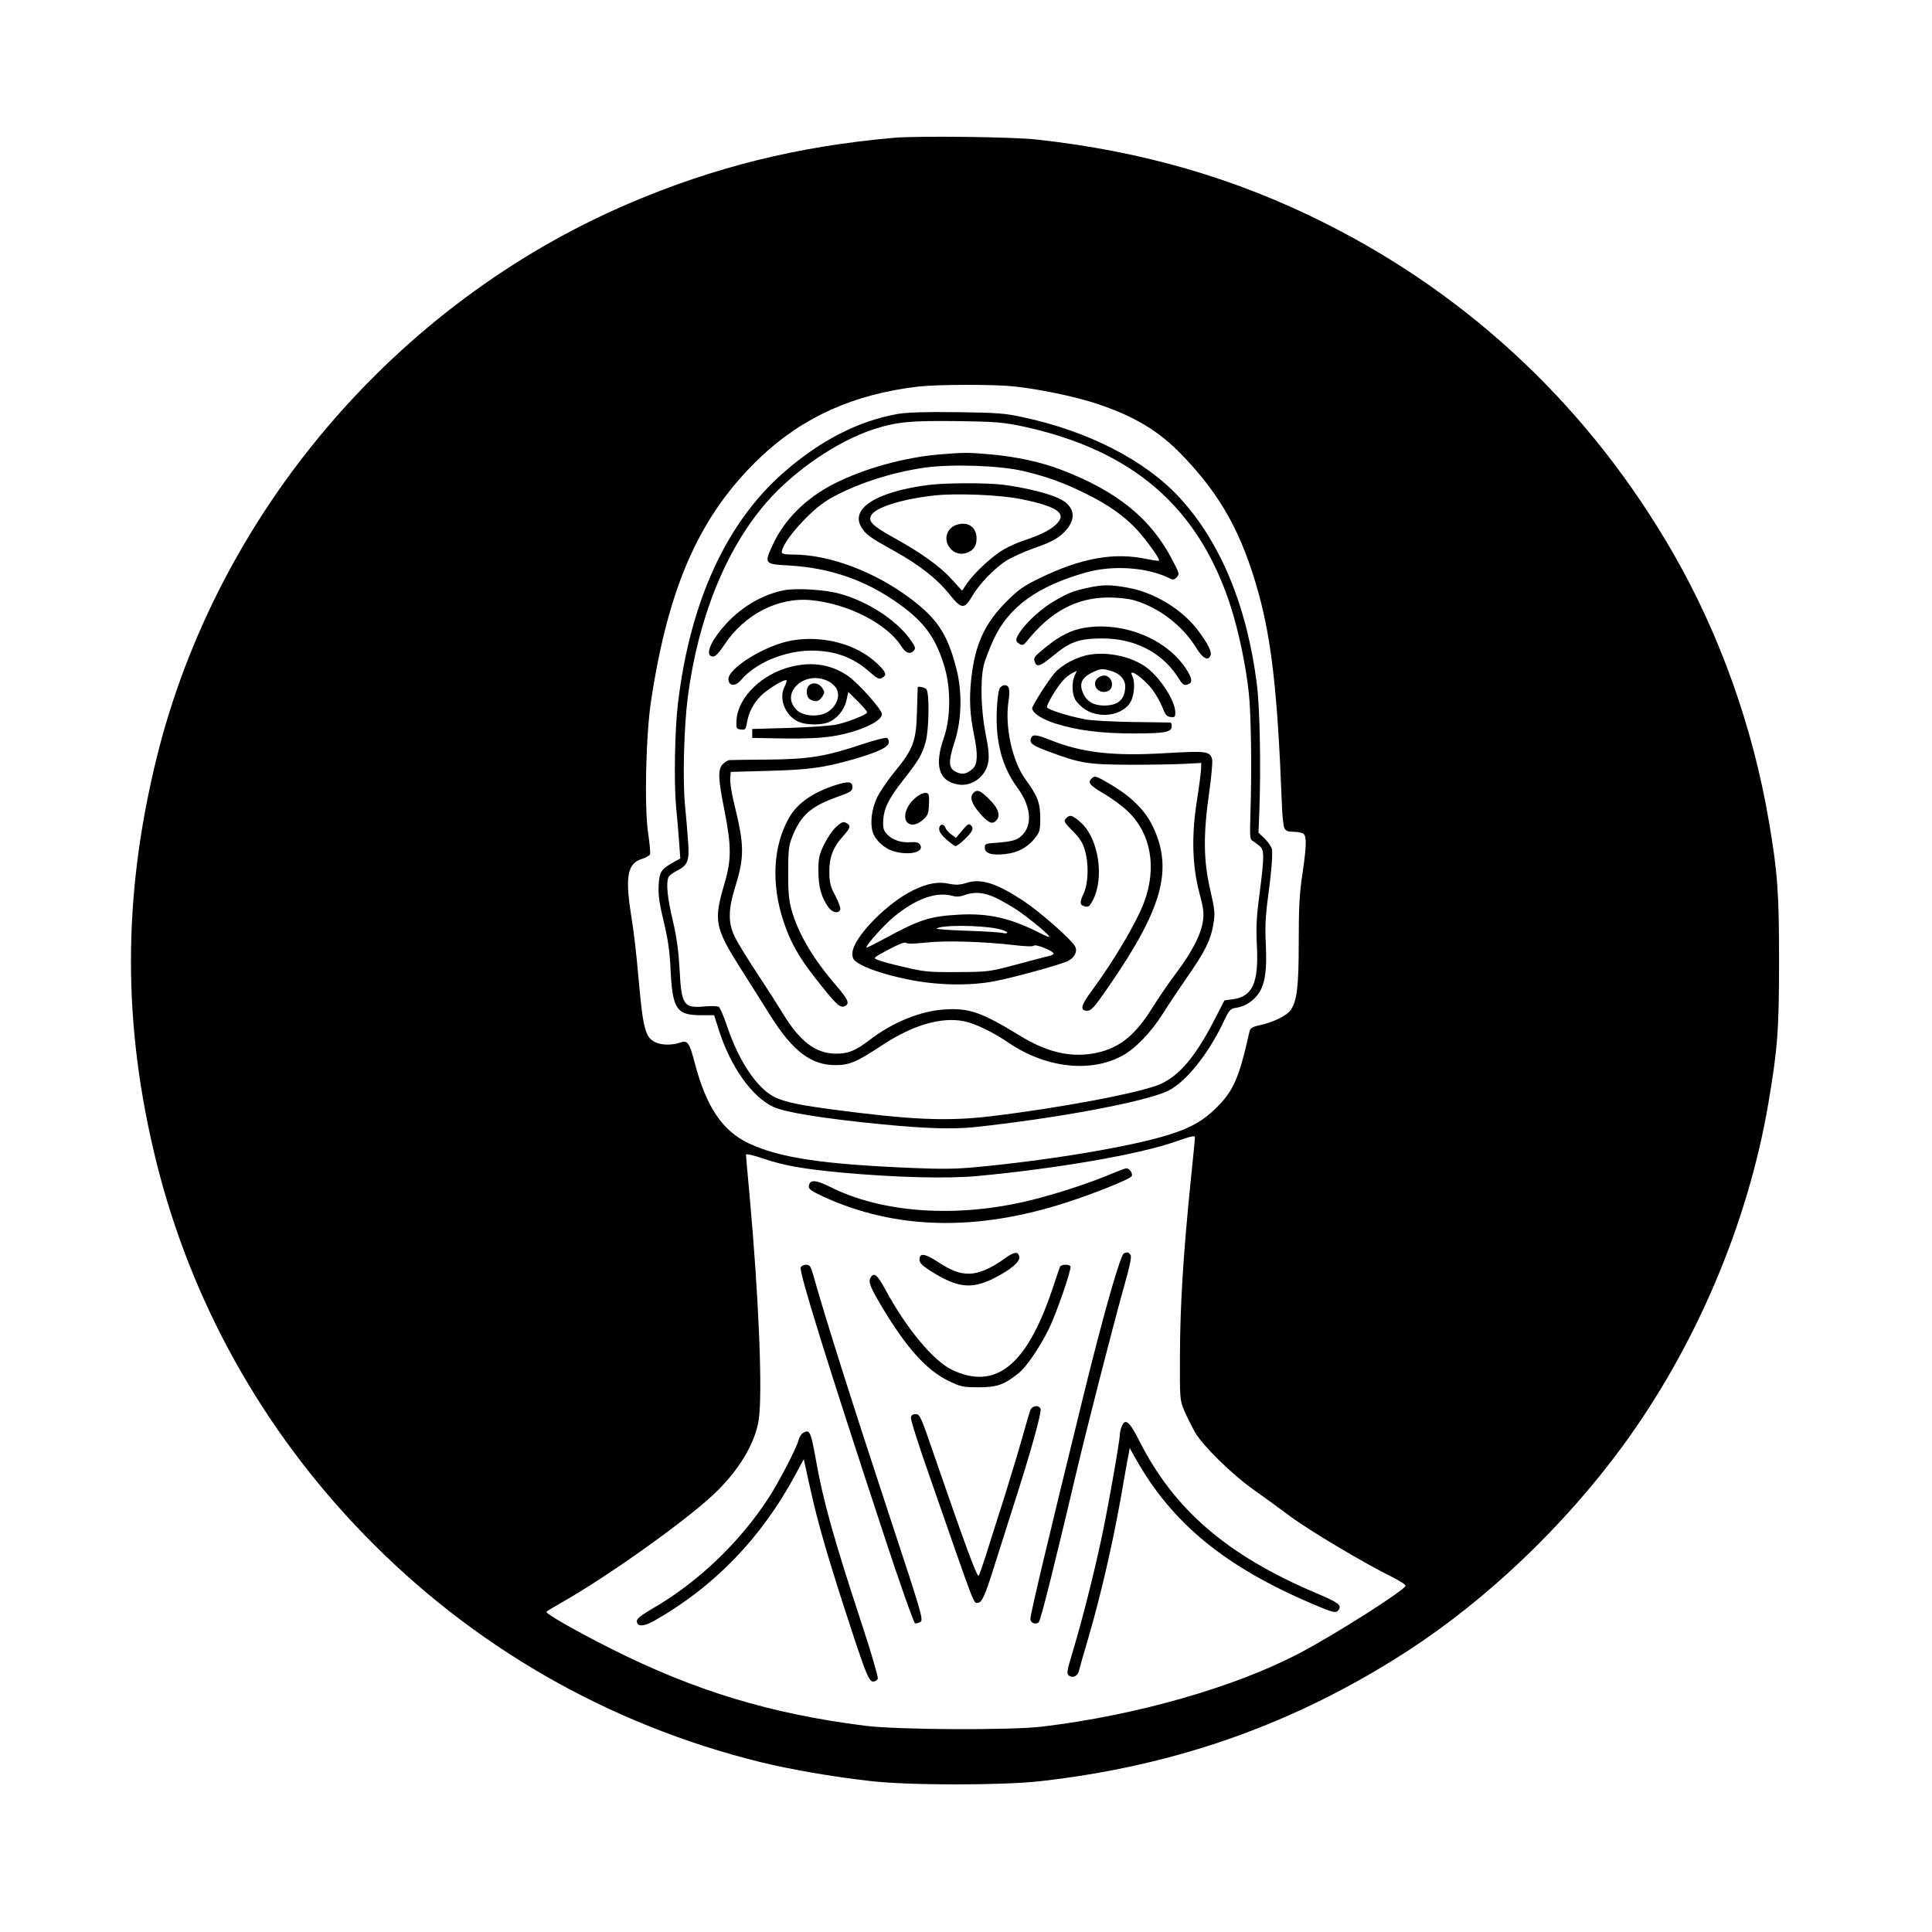 <?xml version="1.0" standalone="no"?>
<!DOCTYPE svg PUBLIC "-//W3C//DTD SVG 20010904//EN"
 "http://www.w3.org/TR/2001/REC-SVG-20010904/DTD/svg10.dtd">
<svg version="1.0" xmlns="http://www.w3.org/2000/svg"
 width="1080pt" height="1080pt" viewBox="0 0 1080 1080"
 preserveAspectRatio="xMidYMid meet">
<g transform="translate(0,1080) scale(0.1,-0.1)"
fill="#000000" stroke="none">
<path d="M5000 10030 c-538 -47 -1010 -164 -1488 -369 -1301 -558 -2299 -1731
-2636 -3096 -191 -776 -192 -1494 -2 -2260 194 -781 592 -1496 1160 -2082 607
-627 1367 -1063 2216 -1273 177 -43 397 -81 615 -106 209 -25 739 -25 950 -1
761 86 1425 321 2055 729 442 287 875 699 1202 1146 407 556 697 1239 812
1907 53 312 61 414 61 805 0 382 -8 491 -56 774 -89 528 -275 1050 -535 1502
-462 804 -1126 1434 -1944 1845 -503 253 -1023 404 -1615 469 -132 15 -662 21
-795 10z m668 -1390 c140 -15 340 -56 457 -95 212 -69 356 -155 485 -291 218
-227 334 -439 426 -772 73 -267 106 -561 129 -1160 2 -73 9 -141 15 -152 8
-15 21 -20 53 -20 24 0 48 -5 55 -12 17 -17 15 -72 -8 -228 -16 -105 -20 -188
-20 -375 0 -249 -9 -327 -44 -380 -20 -31 -98 -70 -174 -86 -44 -10 -53 -16
-58 -38 -57 -256 -88 -327 -182 -421 -74 -74 -143 -114 -267 -153 -210 -66
-660 -142 -1076 -181 -112 -11 -195 -12 -360 -5 -505 21 -742 57 -914 138
-146 69 -237 203 -301 448 -31 118 -40 130 -85 114 -44 -15 -104 -14 -138 4
-54 27 -67 78 -91 350 -14 157 -24 248 -45 380 -30 198 -15 269 62 293 23 7
44 19 47 27 2 7 -2 58 -10 112 -23 142 -14 555 16 748 98 646 275 1039 610
1358 238 226 524 354 883 396 105 12 422 13 535 1z m1012 -4199 c0 -5 -11
-119 -25 -253 -41 -406 -58 -690 -59 -958 -1 -254 -1 -255 25 -318 15 -34 42
-88 60 -120 46 -77 203 -231 323 -317 54 -38 148 -106 208 -151 107 -80 420
-266 571 -340 42 -21 76 -43 74 -49 -9 -27 -394 -272 -592 -376 -361 -190
-912 -348 -1440 -411 -175 -21 -812 -18 -990 5 -530 67 -953 196 -1420 431
-210 106 -366 196 -360 206 2 4 46 30 97 59 252 144 676 446 836 596 140 132
232 283 253 417 23 146 1 685 -51 1257 -11 118 -20 220 -20 226 0 7 39 -2 98
-22 120 -40 219 -57 438 -78 300 -27 590 -35 759 -19 446 42 904 121 1105 192
96 33 110 36 110 23z"/>
<path d="M5018 8486 c-219 -39 -431 -147 -636 -326 -321 -280 -524 -722 -592
-1290 -18 -150 -23 -437 -11 -575 7 -71 15 -167 18 -212 l6 -82 -33 -18 c-74
-41 -84 -55 -88 -131 -3 -54 3 -99 28 -203 25 -103 34 -168 39 -279 11 -211
34 -245 169 -245 l74 0 27 -85 c67 -207 185 -372 305 -428 64 -30 279 -65 607
-97 244 -24 395 -28 514 -16 468 50 957 142 1084 203 97 47 220 198 306 376
37 79 41 83 78 89 47 7 95 38 124 81 35 53 46 131 39 272 -5 97 -2 158 13 270
18 136 24 204 22 259 -1 13 -18 39 -38 60 l-38 36 5 125 c9 237 3 571 -14 705
-55 437 -203 794 -431 1042 -191 208 -509 372 -873 450 -104 23 -145 26 -372
29 -182 2 -277 -1 -332 -10z m697 -69 c618 -133 986 -452 1165 -1008 45 -143
84 -325 101 -484 13 -117 17 -436 9 -673 -4 -124 -3 -145 11 -152 9 -5 26 -18
39 -28 29 -23 28 -56 0 -276 -16 -118 -19 -180 -14 -281 11 -208 -24 -286
-134 -301 l-47 -6 -60 -116 c-102 -198 -194 -306 -298 -352 -110 -49 -569
-135 -957 -181 -243 -28 -441 -19 -892 41 -201 27 -278 46 -333 82 -90 60
-180 202 -239 377 -19 57 -41 108 -48 113 -7 4 -43 5 -79 2 -117 -11 -130 7
-140 206 -6 105 -16 180 -38 274 -30 125 -38 206 -25 241 4 9 24 25 45 36 63
31 73 55 66 157 -3 48 -11 139 -17 202 -15 141 -7 446 15 615 58 442 213 825
439 1086 154 177 396 343 599 409 129 42 205 49 467 46 218 -3 258 -7 365 -29z"/>
<path d="M5255 8260 c-203 -17 -428 -80 -596 -166 -157 -81 -276 -200 -341
-343 -47 -102 -44 -105 92 -112 230 -13 432 -83 614 -214 146 -104 210 -194
258 -360 34 -120 32 -281 -6 -390 -54 -155 -28 -241 77 -260 79 -15 160 45
172 128 5 30 0 82 -16 158 -25 130 -30 293 -10 379 7 30 33 96 56 147 85 182
247 298 520 374 146 40 331 28 453 -29 30 -15 34 -15 50 1 16 17 15 22 -22 92
-120 235 -310 389 -624 509 -113 43 -249 73 -394 86 -124 11 -149 11 -283 0z
m465 -93 c135 -32 230 -67 355 -129 123 -62 203 -118 276 -194 55 -59 136
-171 128 -178 -2 -3 -33 2 -69 9 -181 39 -367 6 -600 -108 -89 -43 -117 -63
-185 -131 -122 -123 -175 -239 -196 -434 -12 -111 -7 -201 17 -315 21 -103 19
-159 -8 -184 -32 -28 -54 -34 -85 -22 -52 20 -55 56 -16 174 39 122 43 277 9
408 -49 191 -106 278 -255 390 -202 152 -455 247 -657 247 -45 0 -64 4 -64 13
1 56 158 234 262 295 139 82 343 150 537 178 151 21 419 12 551 -19z"/>
<path d="M5190 8089 c-294 -38 -443 -134 -372 -241 24 -37 49 -55 181 -128
142 -79 241 -157 310 -244 65 -82 82 -83 126 -8 38 66 123 154 189 197 28 18
100 51 160 72 79 27 121 49 152 76 87 77 79 157 -19 202 -63 29 -192 60 -307
75 -97 12 -325 11 -420 -1z m518 -79 c206 -42 260 -81 195 -142 -34 -32 -88
-59 -173 -87 -36 -12 -88 -34 -117 -51 -63 -36 -164 -129 -205 -188 l-30 -44
-60 66 c-64 71 -175 150 -332 236 -109 61 -134 86 -116 119 23 44 167 90 350
111 122 14 371 4 488 -20z"/>
<path d="M5353 7868 c-60 -16 -82 -82 -43 -131 24 -30 60 -40 96 -27 37 15 53
38 53 80 0 61 -45 95 -106 78z"/>
<path d="M6080 7514 c-79 -17 -108 -28 -185 -73 -68 -39 -144 -107 -187 -165
-33 -46 -35 -62 -8 -76 16 -9 23 -6 37 12 135 169 279 247 459 248 54 0 112
-6 145 -16 139 -41 268 -140 345 -264 37 -61 68 -77 81 -44 8 21 -15 66 -70
140 -89 118 -245 213 -394 239 -96 18 -140 17 -223 -1z"/>
<path d="M4380 7500 c-117 -24 -229 -89 -317 -183 -93 -100 -128 -187 -75
-187 11 0 34 24 60 64 112 171 302 269 486 251 208 -20 427 -133 506 -260 23
-37 50 -45 70 -20 10 12 5 24 -29 70 -80 105 -231 202 -383 245 -83 24 -248
34 -318 20z"/>
<path d="M6059 7290 c-70 -12 -135 -44 -211 -106 -69 -56 -73 -61 -62 -88 10
-27 33 -18 97 35 98 82 150 100 280 100 180 0 331 -78 419 -213 31 -49 35 -52
62 -42 24 9 19 35 -15 87 -111 168 -353 264 -570 227z"/>
<path d="M4428 7220 c-151 -26 -365 -159 -356 -221 5 -36 40 -36 71 0 79 94
240 162 387 164 134 1 237 -36 330 -118 43 -38 54 -44 70 -35 30 16 24 33 -29
83 -114 107 -299 156 -473 127z"/>
<path d="M6089 7140 c-71 -12 -155 -57 -194 -103 -37 -43 -125 -181 -125 -196
0 -26 55 -62 131 -86 122 -38 253 -55 436 -55 174 0 213 7 213 40 0 11 -3 20
-7 21 -5 0 -100 2 -213 3 -113 2 -232 8 -265 15 -101 20 -207 54 -212 67 -5
13 54 112 91 152 11 13 33 30 48 38 l27 14 -14 -33 c-14 -35 -12 -95 5 -127 5
-10 23 -29 40 -44 84 -70 232 -50 274 38 18 39 21 108 6 137 -28 51 61 -9 112
-76 20 -27 45 -71 56 -99 16 -42 24 -52 46 -54 23 -3 26 0 26 25 0 67 -89 202
-168 257 -83 57 -211 84 -313 66z m120 -90 c50 -14 81 -47 81 -86 0 -74 -40
-109 -121 -108 -58 1 -96 24 -115 71 -22 50 -8 83 46 111 50 25 61 26 109 12z"/>
<path d="M6138 7011 c-41 -34 -1 -93 51 -76 41 13 34 77 -9 88 -11 3 -29 -2
-42 -12z"/>
<path d="M4426 7074 c-167 -40 -302 -172 -309 -301 -2 -45 -1 -48 25 -51 24
-3 27 1 33 35 10 61 36 111 79 154 39 39 133 95 143 86 2 -3 -3 -20 -12 -37
-34 -67 7 -165 82 -196 39 -17 121 -18 160 -3 49 18 91 67 104 121 l11 50 54
-53 c30 -30 53 -57 51 -62 -4 -13 -105 -53 -169 -67 -29 -7 -147 -15 -263 -19
l-210 -6 0 -25 0 -25 175 -3 c121 -2 205 2 272 12 146 23 278 82 278 124 0 26
-132 174 -192 215 -91 62 -195 79 -312 51z m204 -82 c19 -9 41 -30 48 -45 19
-40 -2 -94 -48 -125 -47 -32 -137 -28 -175 8 -100 94 44 228 175 162z"/>
<path d="M4522 6968 c-19 -19 -15 -66 7 -78 31 -16 49 -12 67 15 15 23 15 27
0 50 -18 27 -54 33 -74 13z"/>
<path d="M5590 6955 c-8 -9 -15 -59 -18 -129 -7 -174 30 -313 115 -429 85
-115 87 -229 6 -283 -19 -12 -54 -20 -108 -24 -77 -5 -80 -6 -80 -29 0 -32 40
-44 116 -35 67 7 122 36 163 87 29 36 31 45 31 115 0 84 -15 123 -83 216 -73
100 -115 292 -95 432 11 70 5 94 -22 94 -7 0 -18 -7 -25 -15z"/>
<path d="M5130 6958 c0 -2 -2 -61 -4 -133 -4 -167 -20 -211 -123 -337 -42 -51
-87 -118 -101 -148 -30 -64 -39 -143 -23 -193 15 -45 68 -93 118 -106 87 -25
171 -4 147 36 -9 14 -22 17 -53 15 -53 -4 -102 12 -132 44 -19 21 -24 35 -22
75 3 68 31 126 111 227 89 113 108 146 127 217 19 73 21 275 3 293 -10 10 -48
17 -48 10z"/>
<path d="M5764 6675 c-12 -29 5 -42 103 -78 172 -64 214 -71 448 -72 116 0
253 2 305 5 l95 5 -1 -35 c-1 -19 -11 -100 -24 -180 -30 -195 -25 -359 14
-509 22 -81 27 -115 21 -156 -9 -74 -59 -173 -149 -293 -43 -57 -103 -145
-134 -195 -101 -163 -195 -234 -337 -257 -130 -21 -259 11 -406 102 -213 130
-281 154 -419 145 -134 -8 -290 -72 -417 -169 -81 -62 -120 -78 -188 -78 -115
0 -203 67 -299 225 -27 44 -90 143 -141 220 -51 77 -107 168 -124 201 -42 83
-42 155 0 290 51 166 50 229 -7 462 -14 56 -24 119 -22 140 l3 37 215 6 c222
6 307 18 465 63 139 40 200 68 203 94 2 12 -3 24 -10 27 -8 3 -68 -12 -134
-34 -209 -70 -301 -85 -529 -87 -110 -1 -208 -2 -217 -3 -10 -1 -26 -11 -38
-23 -28 -30 -26 -79 10 -260 39 -197 39 -274 0 -407 -62 -209 -55 -246 94
-481 54 -85 128 -202 164 -260 124 -196 226 -274 361 -274 81 0 119 17 262
111 172 114 333 160 459 134 63 -13 162 -61 251 -122 206 -139 455 -167 632
-71 72 38 163 133 227 235 30 48 90 138 133 200 101 144 134 210 149 296 11
66 10 79 -17 198 -38 164 -39 307 -6 540 13 90 20 174 17 188 -12 46 -31 48
-260 35 -293 -18 -469 2 -649 75 -73 29 -95 31 -103 10z"/>
<path d="M6102 6448 c-23 -23 -12 -37 69 -85 45 -26 106 -71 135 -100 128
-122 162 -315 89 -508 -42 -112 -169 -327 -291 -492 -62 -83 -69 -113 -26
-113 23 1 39 18 118 133 302 437 363 656 249 896 -43 90 -119 166 -233 234
-87 51 -92 53 -110 35z"/>
<path d="M4670 6411 c-124 -40 -211 -100 -256 -177 -93 -158 -105 -374 -33
-588 37 -111 83 -193 169 -304 119 -152 143 -176 168 -168 35 12 26 36 -43
116 -131 151 -215 294 -252 430 -13 48 -18 101 -17 205 0 121 3 148 22 196 48
121 104 171 249 223 79 28 88 34 88 56 0 32 -22 34 -95 11z"/>
<path d="M5442 6368 c-23 -23 -12 -59 35 -114 47 -54 69 -64 91 -42 27 27 14
69 -37 119 -49 50 -68 58 -89 37z"/>
<path d="M5122 6344 c-37 -29 -62 -72 -62 -107 0 -52 52 -63 100 -19 27 24 31
34 33 87 2 53 0 60 -18 63 -11 1 -35 -9 -53 -24z"/>
<path d="M5962 6228 c-18 -18 -16 -23 37 -76 36 -36 54 -64 65 -103 23 -75 20
-183 -4 -238 -24 -52 -25 -67 -4 -75 27 -10 33 -7 54 33 64 126 31 341 -65
430 -47 43 -63 49 -83 29z"/>
<path d="M4676 6179 c-20 -17 -50 -61 -68 -97 -29 -60 -33 -76 -33 -152 0 -88
16 -145 56 -202 22 -30 56 -37 66 -13 3 9 -9 43 -27 77 -28 52 -33 72 -34 132
-1 83 21 141 78 203 41 46 44 58 16 73 -16 8 -26 5 -54 -21z"/>
<path d="M5379 6158 l-35 -42 -27 20 c-14 10 -29 27 -32 37 -9 26 -35 21 -35
-7 0 -16 14 -36 42 -60 23 -20 45 -36 49 -36 13 0 79 60 90 83 8 14 7 23 -3
33 -12 12 -19 8 -49 -28z"/>
<path d="M5400 5864 c-35 -11 -57 -12 -96 -4 -60 13 -118 2 -196 -35 -149 -71
-340 -267 -343 -353 -1 -25 5 -38 25 -51 46 -33 154 -69 285 -96 159 -33 340
-37 480 -11 106 20 365 91 413 113 38 18 57 55 42 82 -20 39 -199 196 -290
256 -152 99 -236 126 -320 99z m167 -83 c34 -17 89 -48 120 -69 72 -49 185
-143 179 -149 -2 -2 -26 7 -52 21 -165 84 -287 112 -454 103 -163 -9 -221 -28
-419 -136 -52 -28 -96 -50 -97 -48 -8 8 94 123 153 172 124 102 237 142 328
117 20 -6 42 -5 65 4 58 21 110 16 177 -15z m11 -173 c28 -6 52 -15 52 -21 0
-5 -10 -6 -22 -3 -13 4 -103 10 -201 13 -97 3 -175 9 -171 12 20 21 246 20
342 -1z m-402 -77 c107 12 318 6 492 -14 65 -8 106 -9 112 -3 10 10 110 -31
110 -45 0 -3 -10 -9 -22 -12 -13 -3 -95 -24 -183 -48 -158 -42 -162 -42 -335
-43 -159 -1 -186 2 -295 28 -66 15 -133 33 -148 40 -28 11 -27 11 60 58 59 31
91 44 99 37 7 -6 47 -5 110 2z"/>
<path d="M6205 4235 c-116 -49 -303 -110 -446 -145 -408 -100 -828 -72 -1120
76 -79 39 -112 41 -117 6 -3 -19 8 -27 82 -62 400 -183 850 -195 1351 -34 163
52 366 134 372 150 6 16 -14 44 -31 43 -6 0 -47 -16 -91 -34z"/>
<path d="M5615 3764 c-76 -55 -143 -84 -198 -84 -57 0 -100 17 -184 72 -66 42
-93 44 -93 6 0 -17 15 -33 58 -60 149 -96 230 -107 353 -46 96 48 151 93 147
122 -5 32 -28 30 -83 -10z"/>
<path d="M6283 3794 c-20 -9 -114 -338 -226 -794 -206 -839 -297 -1222 -297
-1250 0 -23 30 -34 47 -18 11 12 86 311 209 833 58 247 199 796 258 1009 43
152 54 202 45 212 -12 15 -16 16 -36 8z"/>
<path d="M4476 3715 c-10 -26 155 -554 465 -1495 88 -269 167 -491 174 -494 7
-2 21 1 31 8 16 12 5 51 -164 562 -220 667 -372 1148 -436 1377 -14 49 -20 57
-40 57 -13 0 -27 -7 -30 -15z"/>
<path d="M5925 3718 c-3 -7 -23 -67 -45 -133 -143 -420 -315 -557 -557 -443
-104 49 -256 231 -373 448 -46 85 -64 99 -83 69 -15 -24 -3 -54 67 -171 135
-225 246 -347 366 -406 70 -34 81 -37 170 -37 103 0 141 13 222 77 45 35 120
145 172 251 43 89 128 335 120 348 -8 14 -54 11 -59 -3z"/>
<path d="M5760 2918 c-5 -13 -25 -81 -45 -153 -20 -71 -67 -227 -104 -345 -38
-118 -83 -260 -100 -315 -18 -55 -35 -106 -40 -113 -8 -13 -73 163 -249 673
-73 214 -80 230 -103 230 -17 0 -25 -6 -27 -20 -2 -12 46 -162 107 -335 257
-739 242 -700 266 -700 23 0 40 36 90 195 26 83 76 240 111 350 92 284 158
521 151 539 -9 24 -46 19 -57 -6z"/>
<path d="M6270 2824 c-6 -14 -10 -33 -10 -43 0 -35 -70 -432 -105 -591 -44
-205 -105 -444 -156 -615 -36 -119 -38 -131 -23 -142 22 -16 50 -1 56 29 3 13
28 102 57 200 66 227 131 511 176 763 19 110 38 218 43 240 l7 40 34 -60 c202
-359 496 -601 985 -810 122 -52 135 -55 150 -33 16 26 -3 40 -126 92 -499 212
-794 466 -989 851 -56 111 -80 130 -99 79z"/>
<path d="M4489 2790 c-9 -5 -20 -22 -24 -37 -11 -46 -110 -237 -171 -330 -160
-246 -395 -470 -645 -614 -60 -35 -89 -57 -89 -70 0 -33 37 -33 96 0 335 190
598 461 789 815 l48 89 33 -149 c44 -204 105 -414 240 -824 75 -228 93 -270
115 -270 11 0 22 7 26 16 3 8 -37 147 -90 307 -158 481 -216 687 -258 927 -27
149 -33 161 -70 140z"/>
</g>
</svg>
